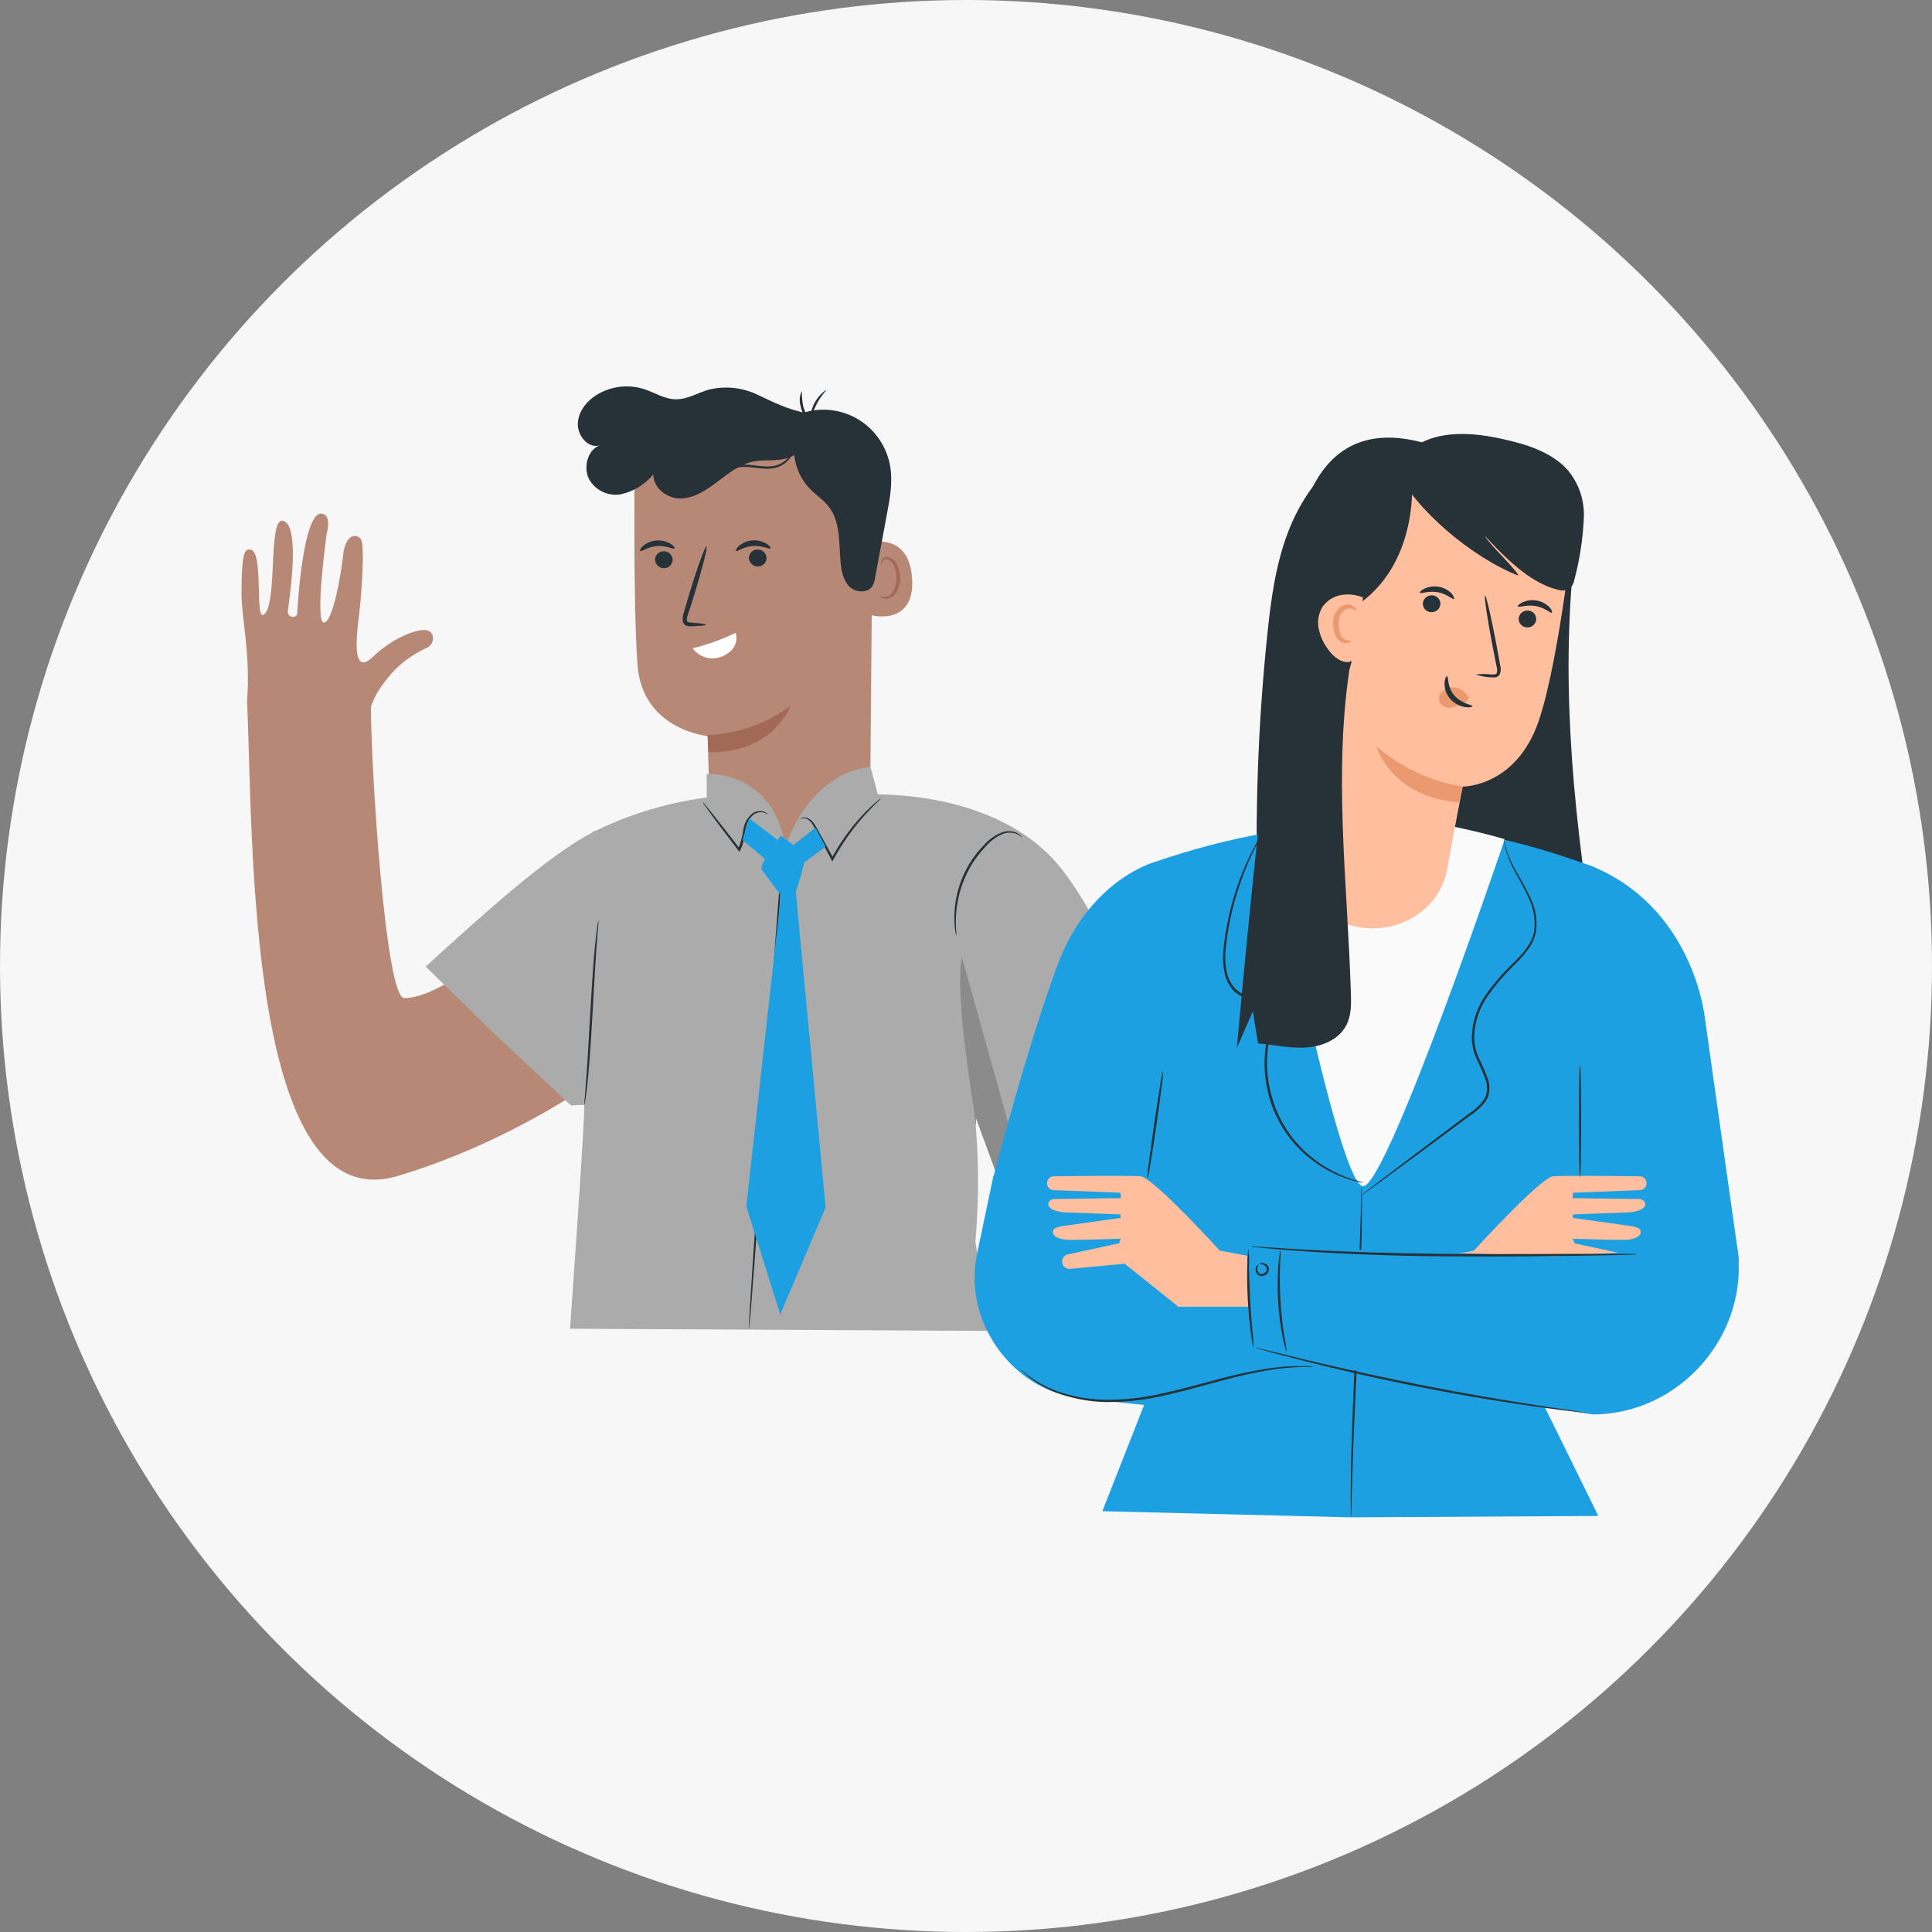 <svg width="40" height="40" viewBox="0 0 40 40" fill="none" xmlns="http://www.w3.org/2000/svg">
<rect x="0" y="0" width="40" height="40" fill="#808080" stroke="none"/>
<circle cx="20" cy="20" r="20" fill="#F7F7F7"/>
<path d="M16.323 18.314C15.896 18.306 15.489 18.133 15.186 17.832C14.882 17.531 14.706 17.124 14.692 16.696C14.669 15.954 14.653 15.24 14.653 15.24C14.653 15.24 13.298 15.114 13.199 13.766C13.1 12.419 13.142 9.308 13.142 9.308C13.885 8.932 14.714 8.761 15.544 8.814C16.374 8.866 17.175 9.141 17.864 9.609L18.073 9.751L18.015 16.659C18.013 16.88 17.968 17.098 17.881 17.3C17.795 17.503 17.67 17.687 17.512 17.841C17.355 17.995 17.169 18.116 16.965 18.197C16.761 18.278 16.542 18.318 16.323 18.314Z" fill="#B78876"/>
<path d="M14.62 12.934C14.62 12.92 14.504 12.904 14.317 12.89C14.268 12.89 14.229 12.878 14.222 12.853C14.218 12.804 14.227 12.755 14.248 12.712C14.288 12.585 14.329 12.459 14.371 12.325C14.54 11.775 14.656 11.322 14.627 11.313C14.599 11.305 14.438 11.744 14.271 12.294L14.158 12.685C14.13 12.75 14.126 12.821 14.143 12.889C14.151 12.907 14.163 12.923 14.179 12.936C14.194 12.948 14.212 12.957 14.231 12.961C14.259 12.967 14.287 12.969 14.315 12.967C14.502 12.959 14.619 12.95 14.62 12.934Z" fill="#263238"/>
<path d="M15.231 13.102C14.946 13.239 14.648 13.347 14.341 13.423C14.41 13.516 14.508 13.584 14.62 13.614C14.732 13.644 14.85 13.635 14.956 13.589C15.348 13.417 15.231 13.102 15.231 13.102Z" fill="white"/>
<path d="M14.649 15.22C15.27 15.194 15.868 14.982 16.368 14.612C16.368 14.612 16.014 15.608 14.664 15.57L14.649 15.22Z" fill="#A36957"/>
<path d="M17.997 11.415C17.997 11.364 18.017 11.314 18.052 11.276C18.087 11.238 18.136 11.215 18.187 11.212C18.437 11.204 18.85 11.307 18.885 11.999C18.94 12.99 17.991 12.743 17.987 12.715C17.983 12.688 17.993 11.801 17.997 11.415Z" fill="#B78876"/>
<path d="M18.21 12.326C18.21 12.326 18.228 12.338 18.257 12.349C18.299 12.365 18.346 12.363 18.386 12.344C18.488 12.301 18.567 12.129 18.561 11.95C18.56 11.864 18.539 11.781 18.5 11.705C18.489 11.675 18.471 11.647 18.447 11.626C18.423 11.604 18.395 11.588 18.363 11.579C18.344 11.576 18.324 11.58 18.307 11.59C18.29 11.6 18.276 11.614 18.269 11.633C18.257 11.661 18.269 11.681 18.259 11.683C18.25 11.685 18.238 11.667 18.243 11.626C18.247 11.601 18.26 11.578 18.278 11.561C18.305 11.539 18.339 11.528 18.373 11.531C18.414 11.536 18.453 11.553 18.486 11.578C18.52 11.603 18.546 11.636 18.562 11.675C18.609 11.758 18.635 11.852 18.637 11.948C18.642 12.148 18.551 12.341 18.41 12.39C18.384 12.399 18.356 12.403 18.329 12.4C18.302 12.397 18.275 12.387 18.252 12.373C18.213 12.35 18.206 12.328 18.21 12.326Z" fill="#A36957"/>
<path d="M13.562 11.591C13.565 11.639 13.586 11.684 13.622 11.716C13.657 11.748 13.703 11.765 13.751 11.764C13.774 11.764 13.797 11.759 13.819 11.75C13.84 11.741 13.86 11.728 13.876 11.711C13.893 11.695 13.905 11.675 13.914 11.653C13.923 11.632 13.927 11.608 13.926 11.585C13.924 11.537 13.902 11.492 13.867 11.46C13.831 11.428 13.784 11.411 13.737 11.414C13.714 11.413 13.691 11.418 13.669 11.427C13.648 11.436 13.628 11.449 13.612 11.466C13.596 11.482 13.583 11.502 13.574 11.523C13.566 11.545 13.561 11.568 13.562 11.591Z" fill="#263238"/>
<path d="M13.252 11.409C13.276 11.431 13.407 11.319 13.603 11.306C13.799 11.293 13.948 11.38 13.967 11.354C13.978 11.343 13.951 11.302 13.886 11.259C13.797 11.207 13.694 11.183 13.591 11.191C13.489 11.198 13.392 11.237 13.314 11.303C13.258 11.354 13.24 11.399 13.252 11.409Z" fill="#263238"/>
<path d="M15.505 11.556C15.508 11.603 15.53 11.648 15.565 11.68C15.601 11.713 15.647 11.73 15.695 11.728C15.718 11.728 15.741 11.723 15.763 11.714C15.784 11.706 15.804 11.692 15.82 11.676C15.836 11.659 15.849 11.64 15.858 11.618C15.867 11.596 15.871 11.573 15.871 11.55C15.868 11.502 15.847 11.457 15.811 11.425C15.776 11.393 15.729 11.376 15.682 11.378C15.658 11.377 15.635 11.382 15.614 11.391C15.592 11.4 15.573 11.413 15.556 11.43C15.54 11.446 15.527 11.466 15.518 11.487C15.51 11.509 15.505 11.532 15.505 11.556Z" fill="#263238"/>
<path d="M15.237 11.407C15.261 11.43 15.392 11.317 15.587 11.304C15.782 11.291 15.934 11.378 15.953 11.353C15.962 11.341 15.937 11.3 15.87 11.257C15.782 11.204 15.679 11.181 15.576 11.189C15.474 11.196 15.377 11.235 15.299 11.301C15.246 11.353 15.226 11.397 15.237 11.407Z" fill="#263238"/>
<path d="M16.532 8.842C16.444 9.052 16.418 9.283 16.457 9.508C16.497 9.733 16.6 9.941 16.755 10.107C16.887 10.245 17.054 10.35 17.168 10.502C17.405 10.819 17.367 11.255 17.404 11.65C17.421 11.833 17.464 12.031 17.593 12.151C17.723 12.272 17.978 12.285 18.067 12.127C18.092 12.077 18.109 12.024 18.116 11.969C18.199 11.529 18.281 11.089 18.362 10.65C18.425 10.321 18.486 9.984 18.43 9.652C18.396 9.458 18.323 9.274 18.215 9.11C18.106 8.947 17.965 8.808 17.8 8.702C17.635 8.597 17.45 8.527 17.256 8.498C17.063 8.468 16.866 8.48 16.677 8.532" fill="#263238"/>
<path d="M16.737 8.562C16.282 8.475 16.026 8.329 15.704 8.182C15.386 8.024 15.023 7.983 14.679 8.066C14.449 8.131 14.232 8.269 13.996 8.267C13.76 8.266 13.551 8.125 13.327 8.053C13.174 8.006 13.013 7.99 12.854 8.006C12.695 8.023 12.54 8.071 12.4 8.148C12.18 8.269 11.982 8.487 11.964 8.754C11.946 9.02 12.181 9.295 12.418 9.22C12.17 9.306 12.07 9.673 12.194 9.918C12.258 10.033 12.357 10.125 12.476 10.182C12.594 10.238 12.727 10.256 12.857 10.233C13.118 10.175 13.354 10.031 13.525 9.824C13.532 10.121 13.827 10.329 14.102 10.321C14.377 10.312 14.625 10.147 14.851 9.976C15.077 9.806 15.306 9.62 15.575 9.561C15.765 9.519 15.954 9.541 16.143 9.518C16.333 9.495 16.537 9.412 16.628 9.232C16.72 9.052 17.085 8.841 16.893 8.836" fill="#263238"/>
<path d="M14.042 10.02C14.075 10.04 14.108 10.058 14.143 10.075C14.242 10.107 14.349 10.107 14.447 10.075C14.516 10.055 14.582 10.026 14.642 9.988C14.709 9.948 14.776 9.897 14.848 9.845C14.923 9.788 15.002 9.737 15.085 9.693C15.178 9.646 15.279 9.62 15.383 9.618C15.594 9.618 15.784 9.671 15.958 9.655C16.033 9.65 16.107 9.629 16.174 9.593C16.241 9.556 16.299 9.506 16.344 9.445C16.407 9.362 16.447 9.263 16.459 9.159C16.466 9.086 16.459 9.044 16.463 9.043C16.468 9.042 16.463 9.053 16.472 9.073C16.477 9.101 16.479 9.131 16.477 9.16C16.473 9.253 16.445 9.343 16.398 9.423C16.352 9.504 16.286 9.571 16.208 9.621C16.133 9.667 16.049 9.694 15.961 9.701C15.778 9.72 15.583 9.662 15.385 9.667C15.187 9.672 15.017 9.78 14.874 9.882C14.802 9.934 14.733 9.983 14.663 10.024C14.598 10.062 14.528 10.09 14.456 10.109C14.351 10.141 14.238 10.135 14.136 10.094C14.109 10.081 14.084 10.064 14.062 10.045C14.048 10.032 14.041 10.02 14.042 10.02Z" fill="#263238"/>
<path d="M16.6 8.092C16.6 8.198 16.609 8.304 16.628 8.408C16.66 8.509 16.701 8.606 16.751 8.7C16.66 8.633 16.598 8.532 16.579 8.42C16.544 8.312 16.552 8.195 16.6 8.092Z" fill="#263238"/>
<path d="M17.104 8.071C17.114 8.082 16.991 8.198 16.901 8.38C16.81 8.562 16.784 8.728 16.77 8.726C16.769 8.598 16.799 8.472 16.857 8.357C16.915 8.243 17 8.145 17.104 8.071Z" fill="#263238"/>
<path d="M23.435 22.18L25.497 27.51H22.342L20.871 23.716L23.435 22.18Z" fill="#B78876"/>
<path d="M12.262 17.852C12.262 17.852 9.546 20.664 8.369 20.664C7.985 20.664 7.684 15.982 7.679 14.632C7.741 14.457 7.83 14.293 7.944 14.146C8.043 14.007 8.157 13.879 8.285 13.766C8.446 13.627 8.626 13.511 8.818 13.42C9.002 13.355 9.017 13.102 8.85 13.052C8.684 13.002 8.172 13.168 7.714 13.604C7.256 14.04 7.394 13.065 7.437 12.71C7.481 12.354 7.564 11.249 7.466 11.152C7.321 11.009 7.138 11.141 7.103 11.497C7.068 11.853 6.887 12.915 6.701 12.887C6.514 12.86 6.763 11.053 6.763 11.053C6.763 11.053 6.879 10.672 6.668 10.635C6.282 10.565 6.162 12.503 6.155 12.688C6.155 12.816 5.947 12.793 5.959 12.656C5.972 12.519 6.243 10.857 5.855 10.782C5.554 10.725 5.74 12.376 5.494 12.692C5.248 13.009 5.48 11.423 5.189 11.38C5.082 11.364 5 11.367 5 12.295C5 12.792 5.189 13.545 5.116 14.505C5.241 17.336 5.102 25.289 8.24 24.346C11.689 23.309 14.044 21.039 14.044 21.039L12.262 17.852Z" fill="#B78876"/>
<path d="M19.873 20.373C19.887 20.409 19.897 20.447 19.903 20.485C19.92 20.558 19.942 20.663 19.967 20.795C20.016 21.056 20.073 21.421 20.117 21.825C20.162 22.23 20.186 22.599 20.194 22.865C20.199 22.998 20.201 23.106 20.2 23.181C20.203 23.22 20.201 23.259 20.194 23.297C20.186 23.259 20.182 23.22 20.181 23.181C20.175 23.098 20.168 22.991 20.159 22.867C20.141 22.602 20.113 22.235 20.064 21.831C20.016 21.428 19.97 21.063 19.929 20.8C19.91 20.677 19.894 20.572 19.881 20.488C19.874 20.451 19.871 20.412 19.873 20.373Z" fill="#263238"/>
<path d="M11.802 27.51L20.487 27.555L20.194 25.712C20.271 24.837 20.267 23.958 20.182 23.085L20.622 24.283L24.211 22.479C24.211 22.479 22.906 18.983 21.815 17.798C20.434 16.302 17.951 16.451 17.951 16.451L16.272 17.592L14.728 16.499C13.899 16.597 13.093 16.832 12.341 17.197L12.262 17.22V17.237C11.351 17.712 10.052 18.881 8.813 20.012L10.242 21.41L11.825 22.89C11.915 22.878 12.005 22.874 12.095 22.879C12.122 23.04 11.802 27.51 11.802 27.51Z" fill="#ABABAB"/>
<path opacity="0.2" d="M19.915 19.816L21.096 24.046L20.623 24.284L20.183 23.086C20.183 23.086 19.754 20.579 19.915 19.816Z" fill="#0D0D0D"/>
<path d="M14.632 16.483V16.026C14.632 16.026 15.988 15.921 16.263 17.53C16.263 17.53 16.705 16.026 18.021 15.876L18.21 16.579C18.21 16.579 17.587 18.537 17.497 18.554C17.406 18.571 16.265 18.906 16.265 18.906L15.603 18.755L14.868 17.919L14.632 16.483Z" fill="#ABABAB"/>
<path d="M18.24 16.526C18.218 16.555 18.193 16.582 18.165 16.606C18.115 16.655 18.043 16.726 17.958 16.818C17.736 17.057 17.54 17.317 17.37 17.595C17.328 17.663 17.29 17.731 17.254 17.797L17.232 17.836L17.212 17.797L16.825 17.071C16.803 17.033 16.774 17.001 16.739 16.976C16.714 16.957 16.685 16.945 16.654 16.942C16.624 16.939 16.593 16.944 16.565 16.957C16.565 16.957 16.587 16.926 16.648 16.924C16.685 16.925 16.721 16.935 16.752 16.954C16.794 16.979 16.829 17.013 16.857 17.054C16.963 17.233 17.1 17.486 17.258 17.773H17.215C17.251 17.706 17.29 17.638 17.332 17.57C17.503 17.288 17.706 17.027 17.937 16.793C18.026 16.704 18.102 16.637 18.156 16.591C18.181 16.566 18.209 16.544 18.24 16.526Z" fill="#263238"/>
<path d="M14.544 16.605C14.569 16.625 14.591 16.649 14.61 16.674C14.649 16.72 14.704 16.788 14.772 16.872C14.906 17.042 15.09 17.277 15.291 17.538L15.323 17.58H15.282C15.337 17.444 15.374 17.302 15.394 17.156C15.414 17.029 15.482 16.916 15.583 16.838C15.619 16.814 15.659 16.799 15.701 16.794C15.743 16.788 15.786 16.793 15.827 16.807C15.848 16.815 15.868 16.828 15.884 16.844C15.895 16.855 15.899 16.862 15.898 16.863C15.874 16.847 15.848 16.834 15.821 16.825C15.784 16.815 15.744 16.814 15.706 16.821C15.668 16.828 15.633 16.844 15.601 16.867C15.513 16.943 15.455 17.049 15.439 17.165C15.408 17.296 15.406 17.451 15.327 17.604L15.31 17.637L15.286 17.607L15.254 17.565C15.053 17.303 14.875 17.065 14.745 16.89C14.682 16.803 14.631 16.732 14.597 16.682C14.576 16.659 14.558 16.633 14.544 16.605Z" fill="#263238"/>
<path d="M15.508 27.51C15.507 27.502 15.507 27.493 15.508 27.485C15.508 27.465 15.508 27.44 15.508 27.409C15.508 27.339 15.517 27.241 15.523 27.118C15.54 26.861 15.563 26.498 15.591 26.05C15.653 25.144 15.738 23.899 15.832 22.524C15.926 21.149 16.021 19.905 16.088 19.004C16.122 18.556 16.15 18.192 16.17 17.936C16.181 17.813 16.189 17.716 16.195 17.651C16.195 17.62 16.201 17.596 16.203 17.576C16.203 17.567 16.205 17.558 16.208 17.55C16.209 17.558 16.209 17.567 16.208 17.576V17.652C16.208 17.722 16.199 17.819 16.193 17.937C16.176 18.194 16.153 18.558 16.125 19.007C16.063 19.912 15.978 21.156 15.884 22.532C15.79 23.908 15.695 25.151 15.628 26.053C15.594 26.5 15.566 26.864 15.546 27.12C15.535 27.243 15.527 27.34 15.52 27.41C15.52 27.441 15.515 27.466 15.513 27.486C15.512 27.494 15.511 27.502 15.508 27.51Z" fill="#263238"/>
<path d="M12.391 19.045C12.393 19.096 12.391 19.146 12.383 19.196C12.375 19.302 12.363 19.441 12.35 19.607C12.325 19.955 12.298 20.434 12.269 20.965C12.239 21.496 12.207 21.977 12.174 22.324C12.157 22.497 12.14 22.637 12.126 22.734C12.121 22.784 12.112 22.834 12.098 22.882C12.097 22.832 12.1 22.781 12.107 22.731C12.115 22.625 12.126 22.488 12.139 22.32C12.165 21.974 12.191 21.493 12.221 20.962C12.252 20.431 12.283 19.951 12.316 19.604C12.333 19.43 12.351 19.29 12.364 19.194C12.37 19.144 12.379 19.094 12.391 19.045Z" fill="#263238"/>
<path d="M16.167 17.301C16.167 17.301 15.701 17.912 15.77 18.004L16.167 18.537H16.451C16.451 18.537 16.718 17.789 16.649 17.694C16.581 17.599 16.167 17.301 16.167 17.301Z" fill="#1DA0E2"/>
<path d="M16.882 17.137L16.368 17.541L16.565 17.92L17.094 17.529L16.882 17.137Z" fill="#1DA0E2"/>
<path d="M15.372 17.391L15.841 17.785L16.1 17.391L15.508 16.939L15.372 17.391Z" fill="#1DA0E2"/>
<path d="M16.167 18.539L15.451 24.976L16.155 27.215L17.094 24.997L16.476 18.462L16.167 18.539Z" fill="#1DA0E2"/>
<path d="M21.169 17.34C21.139 17.316 21.107 17.295 21.074 17.276C20.982 17.233 20.876 17.227 20.779 17.259C20.638 17.315 20.512 17.404 20.413 17.52C20.283 17.654 20.17 17.805 20.078 17.969C19.911 18.268 19.814 18.602 19.794 18.945C19.778 19.208 19.812 19.37 19.801 19.371C19.788 19.335 19.78 19.297 19.776 19.259C19.761 19.154 19.756 19.049 19.759 18.943C19.769 18.593 19.863 18.25 20.034 17.945C20.128 17.777 20.245 17.623 20.38 17.487C20.485 17.368 20.619 17.278 20.769 17.226C20.821 17.21 20.875 17.205 20.929 17.211C20.983 17.216 21.035 17.233 21.082 17.259C21.108 17.274 21.13 17.293 21.15 17.314C21.165 17.33 21.17 17.339 21.169 17.34Z" fill="#263238"/>
<path d="M27.935 9.376C27.329 9.75 26.908 10.377 26.657 11.045C26.406 11.714 26.312 12.431 26.238 13.139C26.043 15.018 25.977 16.908 26.041 18.797C28.337 19.089 30.649 19.381 32.954 19.223C32.553 16.575 32.301 13.93 32.621 11.271" fill="#263238"/>
<path d="M33.092 31.386L31.421 27.99L32.059 25.507C32.134 26.033 32.2 26.49 32.2 26.49L35.785 26.3C35.816 26.298 35.847 26.29 35.875 26.275C35.903 26.261 35.928 26.241 35.948 26.217C35.968 26.192 35.983 26.164 35.992 26.134C36 26.103 36.002 26.071 35.998 26.04L35.297 21.072C35.297 21.072 35.073 18.768 32.903 17.911H32.893C32.805 17.877 32.714 17.846 32.62 17.816C29.694 16.797 26.952 16.803 23.902 17.848C23.902 17.848 22.547 18.215 21.89 19.991C21.233 21.768 20.564 24.38 20.564 24.38L23.608 25.459L23.627 24.943L24.301 27.527L22.823 31.288L27.969 31.415L33.092 31.386Z" fill="#1DA0E2"/>
<path d="M20.568 24.345L20.227 25.967C19.933 27.361 20.96 28.792 22.37 28.952L29.86 29.725C30.255 29.77 30.655 29.735 31.036 29.622C31.417 29.509 31.772 29.321 32.079 29.069C32.387 28.816 32.641 28.504 32.827 28.151C33.012 27.798 33.126 27.412 33.16 27.014L23.716 26.109L23.774 25.198L20.568 24.345Z" fill="#1DA0E2"/>
<path d="M29.936 26.001L30.517 25.892C30.517 25.892 31.896 24.376 32.155 24.354C32.367 24.336 33.541 24.349 33.95 24.354C33.987 24.355 34.023 24.37 34.049 24.397C34.075 24.424 34.09 24.46 34.09 24.498C34.09 24.535 34.075 24.57 34.05 24.597C34.025 24.623 33.99 24.639 33.953 24.641L32.567 24.694L32.56 24.806L33.949 24.825C34.09 24.836 34.181 25.061 33.728 25.101L32.567 25.143V25.216L33.744 25.381C33.804 25.389 33.96 25.42 33.962 25.476C33.962 25.476 34.033 25.625 33.698 25.667C33.582 25.681 32.561 25.647 32.561 25.647L32.601 25.742L33.659 25.971C33.696 25.979 33.729 26.001 33.75 26.033C33.772 26.064 33.781 26.103 33.775 26.14C33.77 26.179 33.75 26.214 33.72 26.238C33.69 26.262 33.652 26.273 33.613 26.27L32.48 26.163L31.372 27.055H29.889L29.936 26.001Z" fill="#FFBE9D"/>
<path d="M26.255 17.116C26.255 17.116 27.714 24.614 28.228 24.558C28.742 24.503 31.154 17.375 31.154 17.375C31.154 17.375 28.072 16.429 26.255 17.116Z" fill="#FAFAFA"/>
<path d="M32.712 24.373C32.698 24.373 32.688 23.856 32.688 23.219C32.688 22.581 32.698 22.064 32.712 22.064C32.727 22.064 32.737 22.58 32.737 23.219C32.737 23.857 32.726 24.373 32.712 24.373Z" fill="#263238"/>
<path d="M23.754 24.421C23.756 24.31 23.766 24.199 23.784 24.089C23.81 23.884 23.848 23.602 23.893 23.291C23.938 22.98 23.982 22.698 24.016 22.494C24.029 22.384 24.051 22.274 24.081 22.167C24.079 22.279 24.069 22.39 24.05 22.5C24.025 22.705 23.987 22.986 23.942 23.297C23.898 23.608 23.853 23.89 23.819 24.094C23.805 24.204 23.784 24.314 23.754 24.421Z" fill="#263238"/>
<path d="M27.969 31.414C27.965 31.391 27.964 31.368 27.965 31.345C27.965 31.294 27.965 31.227 27.965 31.146C27.965 30.973 27.965 30.722 27.97 30.413C27.982 29.794 28.015 28.941 28.058 27.998C28.1 27.055 28.139 26.203 28.159 25.585C28.168 25.28 28.175 25.031 28.181 24.853C28.181 24.77 28.185 24.705 28.186 24.654C28.186 24.631 28.188 24.608 28.192 24.585C28.196 24.608 28.198 24.631 28.197 24.654C28.197 24.705 28.197 24.77 28.197 24.853C28.197 25.026 28.197 25.277 28.191 25.586C28.18 26.204 28.146 27.058 28.104 28.001C28.061 28.944 28.022 29.796 28.003 30.414C27.993 30.718 27.985 30.967 27.981 31.146C27.981 31.229 27.976 31.294 27.975 31.345C27.976 31.368 27.974 31.391 27.969 31.414Z" fill="#263238"/>
<path d="M31.141 17.36C31.149 17.392 31.154 17.423 31.157 17.455C31.174 17.544 31.199 17.63 31.232 17.714C31.286 17.845 31.349 17.973 31.422 18.095C31.52 18.257 31.609 18.425 31.69 18.597C31.793 18.808 31.832 19.044 31.803 19.277C31.78 19.407 31.728 19.529 31.652 19.636C31.571 19.747 31.482 19.851 31.384 19.947C31.175 20.147 30.984 20.366 30.816 20.602C30.634 20.853 30.532 21.153 30.522 21.463C30.522 21.619 30.556 21.773 30.622 21.914C30.692 22.053 30.753 22.196 30.806 22.341C30.83 22.416 30.841 22.494 30.836 22.573C30.831 22.65 30.806 22.726 30.765 22.791C30.678 22.909 30.571 23.009 30.449 23.088L29.261 23.968L28.459 24.556L28.239 24.714L28.181 24.754C28.168 24.763 28.161 24.768 28.16 24.767L28.178 24.751C28.193 24.739 28.211 24.724 28.233 24.707L28.447 24.541C28.637 24.397 28.907 24.191 29.24 23.94L30.421 23.052C30.538 22.976 30.64 22.879 30.723 22.767C30.76 22.707 30.781 22.64 30.786 22.57C30.79 22.497 30.781 22.425 30.758 22.357C30.705 22.212 30.644 22.072 30.575 21.935C30.507 21.787 30.471 21.627 30.471 21.464C30.482 21.144 30.588 20.834 30.776 20.575C30.947 20.338 31.14 20.118 31.352 19.916C31.546 19.726 31.725 19.514 31.764 19.272C31.792 19.046 31.756 18.817 31.657 18.611C31.58 18.439 31.493 18.272 31.397 18.109C31.326 17.984 31.265 17.853 31.214 17.719C31.183 17.634 31.16 17.545 31.148 17.455C31.143 17.424 31.142 17.4 31.141 17.385C31.14 17.377 31.14 17.368 31.141 17.36Z" fill="#263238"/>
<path d="M28.219 24.483H28.196L28.129 24.47C28.044 24.452 27.96 24.428 27.877 24.401C27.572 24.295 27.289 24.132 27.044 23.92C26.678 23.605 26.412 23.188 26.28 22.722C26.202 22.448 26.17 22.164 26.185 21.879C26.194 21.729 26.214 21.58 26.245 21.433C26.281 21.287 26.285 21.135 26.257 20.988C26.238 20.918 26.198 20.855 26.142 20.809C26.084 20.765 26.018 20.733 25.948 20.714C25.877 20.69 25.804 20.67 25.733 20.64C25.663 20.611 25.599 20.569 25.544 20.516C25.442 20.407 25.374 20.27 25.349 20.123C25.323 19.985 25.315 19.844 25.326 19.704C25.369 19.224 25.473 18.752 25.634 18.298C25.742 17.994 25.875 17.699 26.032 17.418C26.087 17.323 26.133 17.242 26.166 17.192L26.203 17.135C26.207 17.128 26.212 17.122 26.217 17.117C26.215 17.124 26.212 17.131 26.208 17.138L26.175 17.197C26.144 17.249 26.102 17.326 26.049 17.427C25.9 17.711 25.773 18.006 25.67 18.309C25.515 18.759 25.415 19.226 25.372 19.699C25.363 19.835 25.37 19.972 25.396 20.106C25.42 20.244 25.483 20.371 25.579 20.473C25.63 20.522 25.69 20.561 25.755 20.588C25.822 20.616 25.894 20.635 25.966 20.66C26.042 20.682 26.113 20.717 26.177 20.765C26.239 20.819 26.284 20.89 26.307 20.97C26.338 21.124 26.334 21.284 26.296 21.437C26.265 21.582 26.245 21.729 26.236 21.876C26.222 22.156 26.254 22.436 26.331 22.705C26.459 23.163 26.717 23.575 27.073 23.889C27.313 24.101 27.59 24.266 27.89 24.378C27.997 24.416 28.079 24.441 28.139 24.456L28.204 24.473C28.209 24.476 28.215 24.479 28.219 24.483Z" fill="#263238"/>
<path d="M32.163 26.008L25.889 25.803L25.898 27.897L30.053 28.815L32.976 29.284C34.793 29.284 36.245 27.608 35.964 25.804H35.957L32.163 26.008Z" fill="#1DA0E2"/>
<path d="M33.89 25.97C33.863 25.975 33.836 25.977 33.809 25.976L33.576 25.983L32.718 25.999C31.994 26.009 30.993 26.022 29.887 26.011C28.781 26.001 27.78 25.96 27.056 25.91C26.695 25.887 26.403 25.863 26.204 25.843L25.972 25.819C25.945 25.817 25.918 25.813 25.892 25.807C25.919 25.805 25.946 25.805 25.973 25.807L26.206 25.822C26.408 25.836 26.7 25.854 27.058 25.874C27.781 25.914 28.781 25.948 29.887 25.96C30.993 25.971 31.993 25.96 32.717 25.96H33.575H33.808C33.836 25.962 33.863 25.965 33.89 25.97Z" fill="#263238"/>
<path d="M25.835 26.001L25.253 25.892C25.253 25.892 23.875 24.376 23.616 24.354C23.403 24.336 22.23 24.349 21.817 24.354C21.779 24.355 21.744 24.37 21.717 24.397C21.691 24.424 21.677 24.46 21.677 24.498C21.677 24.535 21.691 24.571 21.717 24.597C21.742 24.624 21.777 24.639 21.814 24.641L23.199 24.694L23.206 24.806L21.818 24.825C21.677 24.836 21.587 25.061 22.038 25.101L23.199 25.143V25.216L22.022 25.381C21.963 25.389 21.806 25.42 21.805 25.476C21.805 25.476 21.734 25.625 22.07 25.667C22.184 25.681 23.206 25.647 23.206 25.647L23.167 25.742L22.109 25.971C22.072 25.979 22.039 26.001 22.017 26.033C21.996 26.064 21.987 26.103 21.992 26.14C21.997 26.179 22.017 26.214 22.047 26.238C22.078 26.262 22.116 26.274 22.155 26.27L23.285 26.164L24.398 27.055H25.881L25.835 26.001Z" fill="#FFBE9D"/>
<path d="M32.864 29.252C32.84 29.253 32.816 29.251 32.793 29.247L32.59 29.225C32.414 29.206 32.16 29.174 31.845 29.13C31.217 29.043 30.351 28.905 29.401 28.717C28.451 28.53 27.597 28.329 26.983 28.172C26.676 28.093 26.428 28.026 26.257 27.982L26.061 27.925C26.038 27.919 26.015 27.912 25.993 27.902C26.017 27.904 26.04 27.908 26.063 27.915L26.262 27.963L26.991 28.142C27.608 28.29 28.462 28.485 29.41 28.673C30.359 28.86 31.224 29.003 31.85 29.099L32.592 29.21L32.795 29.242C32.818 29.243 32.841 29.246 32.864 29.252Z" fill="#263238"/>
<path d="M25.954 27.91C25.927 27.813 25.908 27.713 25.9 27.612C25.875 27.427 25.848 27.17 25.833 26.884C25.818 26.599 25.819 26.34 25.825 26.153C25.824 26.052 25.832 25.951 25.848 25.851C25.859 25.951 25.863 26.052 25.86 26.153C25.86 26.344 25.868 26.598 25.882 26.881C25.896 27.165 25.918 27.423 25.934 27.608C25.948 27.708 25.954 27.809 25.954 27.91Z" fill="#263238"/>
<path d="M26.641 27.991C26.626 27.966 26.615 27.94 26.61 27.912C26.594 27.86 26.576 27.783 26.556 27.689C26.508 27.443 26.476 27.193 26.462 26.942C26.446 26.691 26.449 26.439 26.468 26.188C26.476 26.093 26.485 26.015 26.494 25.961C26.496 25.933 26.502 25.905 26.511 25.878C26.515 25.982 26.512 26.086 26.503 26.19C26.496 26.38 26.493 26.647 26.511 26.938C26.529 27.23 26.563 27.493 26.593 27.683C26.615 27.785 26.63 27.888 26.641 27.991Z" fill="#263238"/>
<path d="M26.06 26.183C26.066 26.188 26.03 26.215 26.031 26.278C26.031 26.294 26.034 26.31 26.041 26.324C26.048 26.339 26.058 26.352 26.07 26.362C26.085 26.372 26.104 26.378 26.122 26.378C26.14 26.378 26.159 26.372 26.174 26.362C26.191 26.354 26.205 26.34 26.214 26.323C26.224 26.306 26.227 26.286 26.225 26.267C26.222 26.251 26.216 26.236 26.206 26.223C26.197 26.21 26.185 26.199 26.171 26.191C26.142 26.176 26.109 26.169 26.076 26.171C26.071 26.171 26.115 26.13 26.186 26.16C26.207 26.168 26.225 26.181 26.239 26.197C26.254 26.214 26.264 26.233 26.27 26.255C26.274 26.283 26.27 26.312 26.257 26.338C26.244 26.363 26.224 26.384 26.199 26.398C26.175 26.413 26.146 26.42 26.118 26.419C26.09 26.417 26.062 26.406 26.041 26.388C26.024 26.373 26.012 26.354 26.004 26.332C25.996 26.311 25.994 26.289 25.996 26.266C26.006 26.197 26.061 26.177 26.06 26.183Z" fill="#263238"/>
<path d="M27.202 28.302C27.18 28.303 27.159 28.303 27.137 28.302H26.954C26.728 28.308 26.503 28.329 26.279 28.365C25.949 28.422 25.622 28.495 25.299 28.584C24.934 28.679 24.533 28.799 24.104 28.893C23.701 28.988 23.288 29.032 22.873 29.027C22.535 29.019 22.2 28.954 21.882 28.836C21.669 28.756 21.469 28.643 21.29 28.501C21.242 28.462 21.196 28.421 21.152 28.377C21.136 28.362 21.122 28.346 21.108 28.329C21.108 28.329 21.174 28.389 21.298 28.485C21.479 28.62 21.679 28.727 21.89 28.804C22.206 28.915 22.537 28.975 22.87 28.981C23.28 28.984 23.689 28.938 24.087 28.845C24.513 28.75 24.914 28.635 25.281 28.54C25.606 28.452 25.936 28.382 26.268 28.331C26.492 28.297 26.719 28.281 26.946 28.283C27.027 28.283 27.089 28.283 27.136 28.291C27.158 28.292 27.18 28.296 27.202 28.302Z" fill="#263238"/>
<path d="M29.962 17.998C30.111 17.162 30.284 16.286 30.284 16.286C30.284 16.286 31.387 16.296 31.856 14.93C32.303 13.626 32.626 10.491 32.626 10.491C31.918 10.049 31.094 9.835 30.262 9.877C29.43 9.92 28.631 10.217 27.972 10.729L26.872 17.539C26.744 18.33 27.319 19.07 28.163 19.201C29.015 19.334 29.82 18.795 29.962 17.998Z" fill="#FFBE9D"/>
<path d="M31.805 12.837C31.797 12.884 31.771 12.927 31.733 12.955C31.695 12.983 31.647 12.995 31.6 12.989C31.577 12.986 31.554 12.98 31.534 12.969C31.514 12.957 31.496 12.942 31.481 12.924C31.466 12.906 31.456 12.885 31.449 12.863C31.443 12.84 31.441 12.817 31.444 12.794C31.451 12.747 31.477 12.704 31.515 12.676C31.554 12.648 31.601 12.636 31.648 12.642C31.671 12.645 31.694 12.651 31.714 12.662C31.735 12.673 31.753 12.688 31.768 12.707C31.782 12.725 31.793 12.746 31.799 12.768C31.806 12.791 31.807 12.814 31.805 12.837Z" fill="#263238"/>
<path d="M32.131 12.685C32.104 12.704 31.986 12.58 31.793 12.547C31.6 12.513 31.441 12.585 31.424 12.557C31.416 12.545 31.446 12.507 31.519 12.472C31.613 12.429 31.718 12.415 31.819 12.434C31.92 12.452 32.012 12.501 32.083 12.574C32.131 12.632 32.143 12.679 32.131 12.685Z" fill="#263238"/>
<path d="M29.821 12.521C29.814 12.569 29.788 12.611 29.75 12.639C29.711 12.667 29.664 12.679 29.617 12.673C29.593 12.671 29.571 12.664 29.551 12.653C29.53 12.642 29.512 12.627 29.497 12.609C29.483 12.59 29.472 12.569 29.466 12.547C29.459 12.524 29.458 12.501 29.46 12.478C29.468 12.431 29.494 12.389 29.532 12.36C29.57 12.332 29.618 12.32 29.665 12.326C29.688 12.329 29.71 12.336 29.731 12.347C29.751 12.358 29.769 12.373 29.784 12.391C29.799 12.409 29.809 12.43 29.816 12.453C29.822 12.475 29.824 12.498 29.821 12.521Z" fill="#263238"/>
<path d="M30.103 12.4C30.077 12.42 29.959 12.295 29.765 12.261C29.572 12.228 29.414 12.3 29.397 12.272C29.389 12.259 29.419 12.222 29.492 12.187C29.585 12.144 29.69 12.13 29.792 12.149C29.893 12.167 29.985 12.216 30.056 12.29C30.103 12.347 30.113 12.393 30.103 12.4Z" fill="#263238"/>
<path d="M30.552 13.965C30.66 13.951 30.768 13.951 30.875 13.965C30.925 13.965 30.975 13.965 30.989 13.935C31.002 13.885 30.999 13.831 30.981 13.782C30.956 13.654 30.929 13.52 30.902 13.379C30.793 12.808 30.724 12.339 30.747 12.332C30.771 12.325 30.876 12.79 30.985 13.363C31.011 13.503 31.035 13.638 31.058 13.767C31.079 13.832 31.076 13.903 31.049 13.966C31.039 13.982 31.025 13.996 31.009 14.006C30.992 14.016 30.974 14.022 30.955 14.024C30.926 14.027 30.898 14.027 30.869 14.024C30.762 14.018 30.655 13.998 30.552 13.965Z" fill="#263238"/>
<path d="M30.283 16.285C29.622 16.178 29.004 15.889 28.496 15.45C28.496 15.45 28.78 16.497 30.206 16.613L30.283 16.285Z" fill="#EB996E"/>
<path d="M30.389 14.418C30.36 14.365 30.319 14.32 30.268 14.288C30.218 14.255 30.16 14.237 30.1 14.233C30.057 14.23 30.013 14.235 29.972 14.248C29.93 14.262 29.892 14.284 29.86 14.312C29.828 14.34 29.806 14.377 29.796 14.418C29.786 14.459 29.788 14.502 29.804 14.541C29.828 14.581 29.865 14.613 29.908 14.633C29.951 14.652 29.999 14.658 30.045 14.65C30.142 14.634 30.235 14.599 30.318 14.546C30.343 14.534 30.365 14.518 30.383 14.498C30.392 14.489 30.398 14.477 30.401 14.464C30.403 14.451 30.401 14.438 30.395 14.426" fill="#EB996E"/>
<path d="M29.96 13.999C29.992 13.999 29.956 14.214 30.108 14.395C30.261 14.575 30.487 14.592 30.487 14.622C30.487 14.635 30.43 14.654 30.335 14.64C30.212 14.62 30.101 14.557 30.019 14.462C29.941 14.371 29.901 14.253 29.909 14.133C29.913 14.043 29.946 13.995 29.96 13.999Z" fill="#263238"/>
<path d="M28.918 9.723C29.292 10.552 30.504 11.56 31.44 11.918C31.355 11.747 30.829 11.266 30.744 11.095C31.123 11.508 31.667 12.068 32.244 12.207C32.311 12.23 32.383 12.232 32.45 12.213C32.488 12.193 32.521 12.165 32.545 12.13C32.57 12.095 32.587 12.055 32.593 12.012C32.705 11.594 32.771 11.166 32.791 10.733C32.811 10.368 32.691 10.01 32.457 9.731C32.138 9.371 31.617 9.199 31.116 9.091C30.696 8.996 30.256 8.944 29.841 9.024C29.427 9.103 29.04 9.344 28.916 9.697" fill="#263238"/>
<path d="M26.687 12.845C26.679 12.523 26.691 12.201 26.723 11.88C26.817 11.148 27.045 8.488 29.489 9.172L29.228 9.854C29.228 9.854 29.418 11.567 28.161 12.486C28.161 12.486 28.167 14.199 27.297 14.812C27.297 14.812 26.692 13.653 26.687 12.845Z" fill="#263238"/>
<path d="M28.219 12.37C28.075 12.311 27.917 12.293 27.763 12.32C27.61 12.347 27.474 12.434 27.384 12.561C27.3 12.695 27.27 12.856 27.301 13.011C27.332 13.164 27.396 13.309 27.49 13.434C27.551 13.528 27.633 13.606 27.73 13.662C27.778 13.69 27.833 13.706 27.889 13.707C27.945 13.708 28 13.695 28.05 13.669" fill="#FFBE9D"/>
<path d="M27.971 13.266C27.987 13.275 27.907 13.354 27.776 13.294C27.707 13.255 27.656 13.191 27.633 13.115C27.606 13.03 27.596 12.941 27.603 12.852C27.608 12.757 27.647 12.667 27.713 12.599C27.74 12.57 27.774 12.547 27.812 12.533C27.849 12.518 27.89 12.513 27.93 12.517C28.071 12.539 28.097 12.645 28.081 12.645C28.065 12.645 28.021 12.593 27.926 12.6C27.83 12.607 27.726 12.707 27.718 12.863C27.711 13.018 27.743 13.172 27.819 13.222C27.895 13.273 27.965 13.257 27.971 13.266Z" fill="#EB996E"/>
<path d="M27.969 13.668C27.59 15.943 27.899 18.269 27.969 20.575C27.976 20.796 27.977 21.028 27.874 21.225C27.724 21.523 27.371 21.667 27.04 21.688C26.709 21.709 26.377 21.63 26.046 21.603C26.011 21.382 25.975 21.161 25.939 20.937L25.607 21.699C25.753 20.08 25.913 18.463 26.086 16.846" fill="#263238"/>
</svg>
